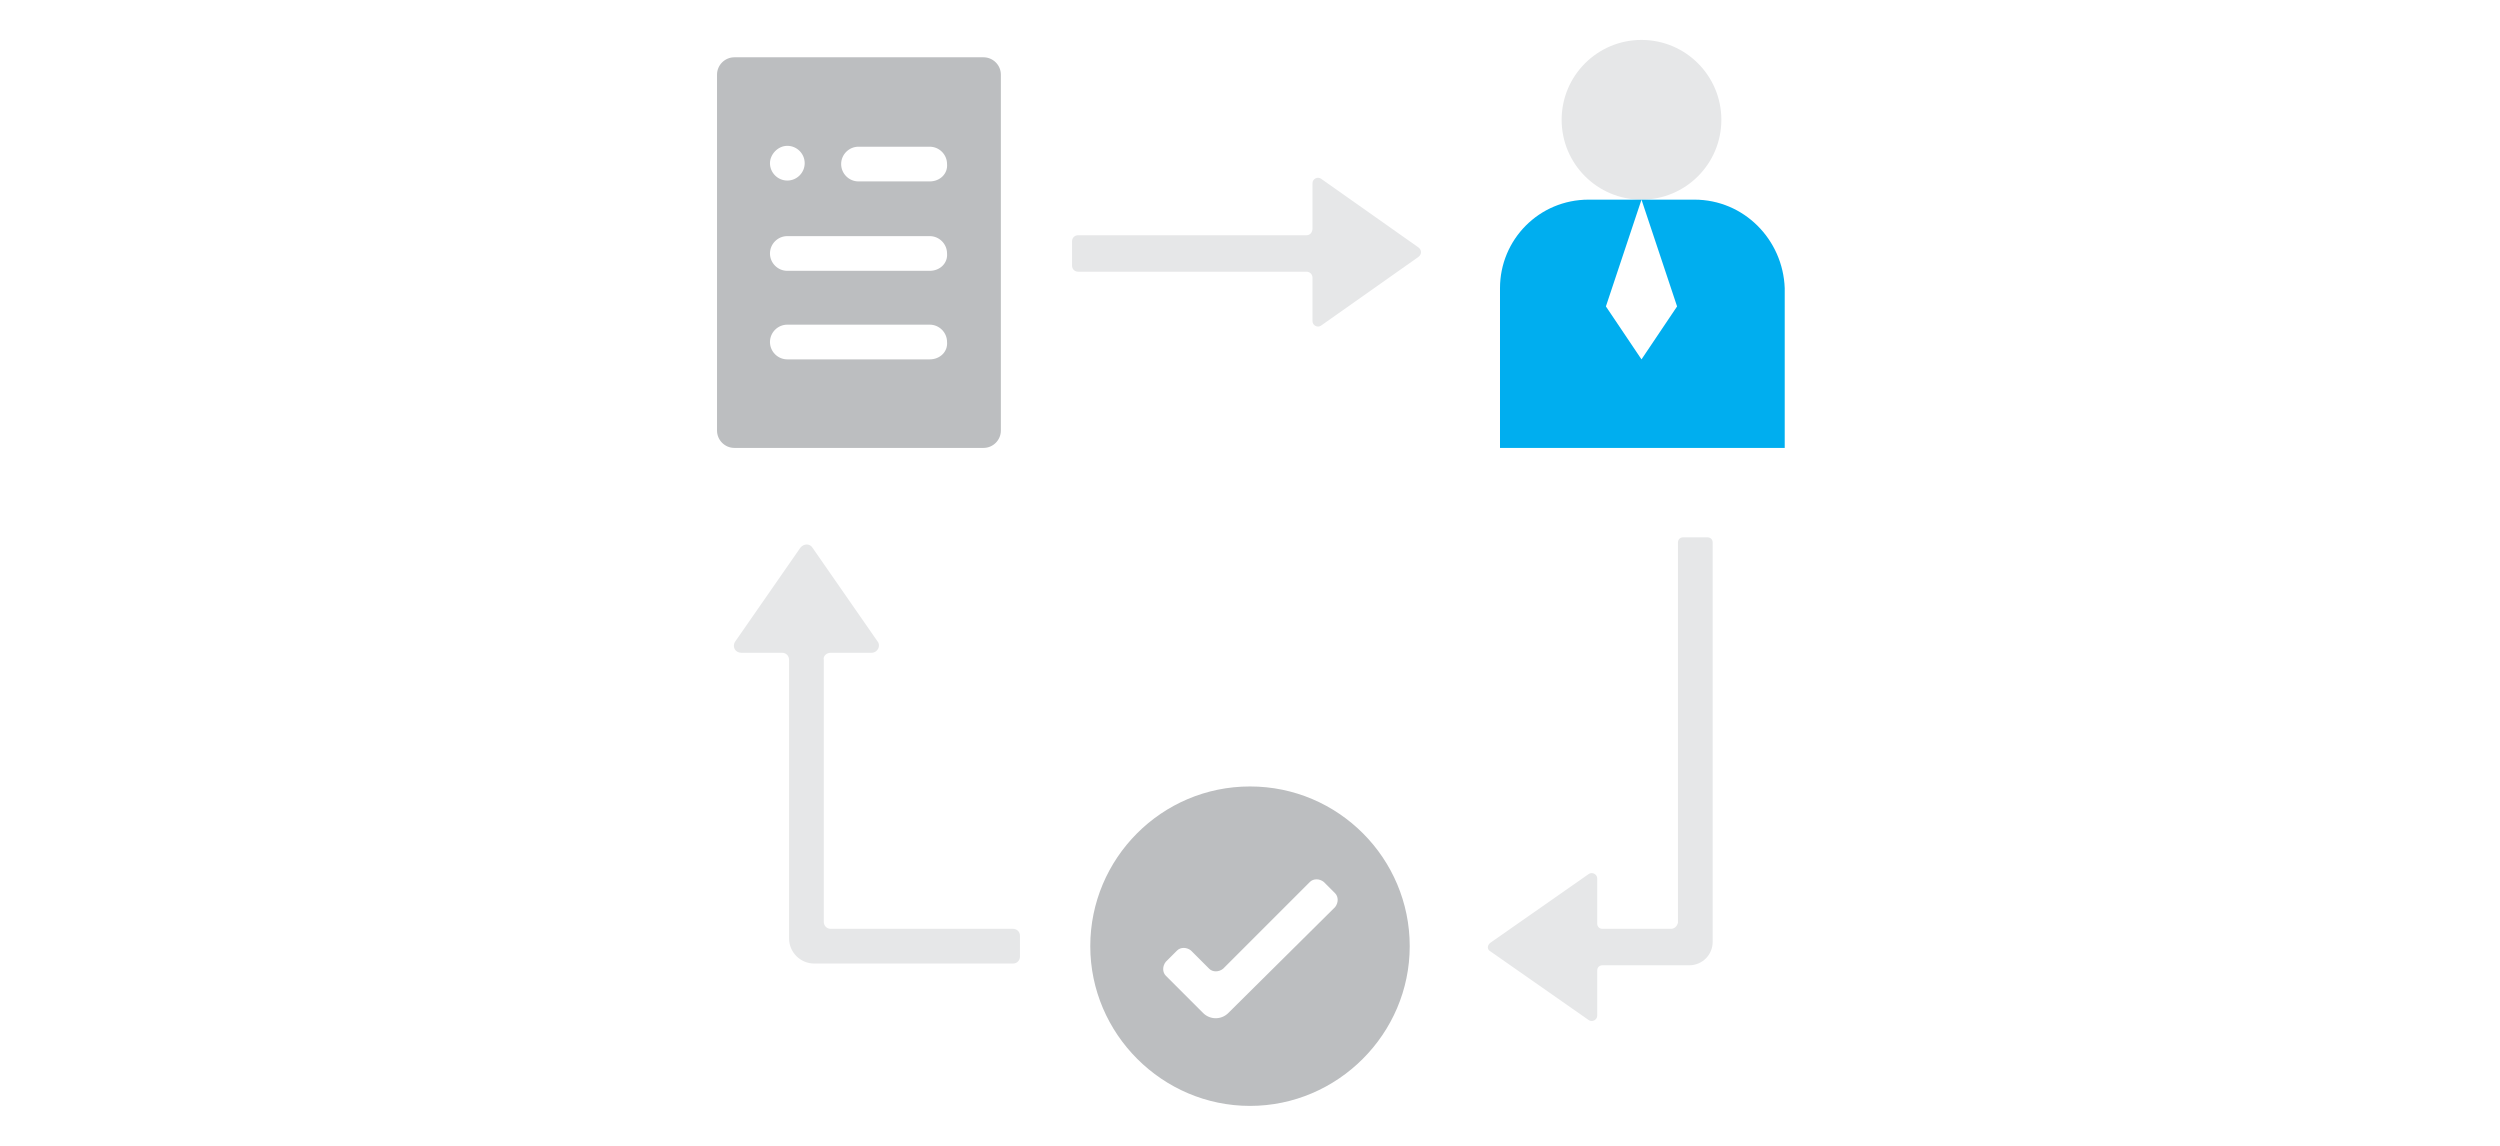 <?xml version="1.0" encoding="utf-8"?>
<!-- Generator: Adobe Illustrator 25.0.0, SVG Export Plug-In . SVG Version: 6.00 Build 0)  -->
<svg version="1.1" id="Layer_1" xmlns="http://www.w3.org/2000/svg" xmlns:xlink="http://www.w3.org/1999/xlink" x="0px" y="0px"
	 width="288px" height="132px" viewBox="0 0 288 132" style="enable-background:new 0 0 288 132;" xml:space="preserve">
<style type="text/css">
	.st0{fill:#00AEEF;}
	.st1{fill:#BCBEC0;}
	.st2{fill:#E6E7E8;}
</style>
<rect x="108.9" y="-33.5" class="st0" width="17.9" height="17.9"/>
<rect x="135.1" y="-33.5" class="st1" width="17.9" height="17.9"/>
<rect x="161.2" y="-33.5" class="st2" width="17.9" height="17.9"/>
<g id="Layer_1_1_">
</g>
<g>
	<circle class="st2" cx="189.1" cy="13.8" r="9.2"/>
	<path class="st1" d="M144,90.6c-10.2,0-18.4,8.3-18.4,18.4s8.3,18.4,18.4,18.4s18.4-8.3,18.4-18.4S154.2,90.6,144,90.6z
		 M141.5,116.7c-0.8,0.8-2.1,0.8-2.9,0l-4.3-4.3c-0.4-0.4-0.4-1.1,0-1.6l1.3-1.3c0.4-0.4,1.1-0.4,1.6,0l2.1,2.1
		c0.4,0.4,1.1,0.4,1.6,0l10-10c0.4-0.4,1.1-0.4,1.6,0l1.3,1.3c0.4,0.4,0.4,1.1,0,1.6L141.5,116.7z"/>
	<path class="st0" d="M195.2,23h-6.1l4.1,12.3l-4.1,6.1l-4.1-6.1l4.1-12.3h-6.1c-5.7,0-10.2,4.6-10.2,10.2v18.4h32.8V33.2
		C205.4,27.6,200.9,23,195.2,23z"/>
	<path class="st1" d="M113.3,6.6H84.6c-1.1,0-2,0.9-2,2v41c0,1.1,0.9,2,2,2h28.7c1.1,0,2-0.9,2-2v-41C115.3,7.5,114.4,6.6,113.3,6.6
		z M90.7,16.8L90.7,16.8c1.1,0,2,0.9,2,2v0c0,1.1-0.9,2-2,2h0c-1.1,0-2-0.9-2-2v0C88.7,17.8,89.6,16.8,90.7,16.8z M107.1,41.4H90.7
		c-1.1,0-2-0.9-2-2v0c0-1.1,0.9-2,2-2h16.4c1.1,0,2,0.9,2,2v0C109.2,40.5,108.3,41.4,107.1,41.4z M107.1,31.2H90.7c-1.1,0-2-0.9-2-2
		v0c0-1.1,0.9-2,2-2h16.4c1.1,0,2,0.9,2,2v0C109.2,30.3,108.3,31.2,107.1,31.2z M107.1,20.9h-8.2c-1.1,0-2-0.9-2-2v0
		c0-1.1,0.9-2,2-2h8.2c1.1,0,2,0.9,2,2v0C109.2,20,108.3,20.9,107.1,20.9z"/>
	<path class="st2" d="M192.5,107h-7.9c-0.4,0-0.6-0.3-0.6-0.6v-5.2c0-0.5-0.6-0.8-1-0.5l-11.3,7.9c-0.4,0.3-0.4,0.8,0,1l11.3,7.9
		c0.4,0.3,1,0,1-0.5v-5.2c0-0.4,0.3-0.6,0.6-0.6h10c1.5,0,2.7-1.2,2.7-2.7V62.5c0-0.4-0.3-0.6-0.6-0.6h-2.8c-0.4,0-0.6,0.3-0.6,0.6
		v43.8C193.2,106.7,192.9,107,192.5,107z"/>
	<path class="st2" d="M95.7,75.2h4.7c0.7,0,1.1-0.8,0.7-1.3l-7.5-10.8c-0.3-0.5-1-0.5-1.4,0l-7.5,10.8c-0.4,0.6,0,1.3,0.7,1.3h4.7
		c0.5,0,0.8,0.4,0.8,0.8v32.1c0,1.6,1.3,2.9,2.9,2.9h22.9c0.5,0,0.8-0.4,0.8-0.8v-2.4c0-0.5-0.4-0.8-0.8-0.8H95.7
		c-0.5,0-0.8-0.4-0.8-0.8V76C94.8,75.6,95.2,75.2,95.7,75.2z"/>
	<path class="st2" d="M150.5,27.1h-26.3c-0.4,0-0.7,0.3-0.7,0.7v2.8c0,0.4,0.3,0.7,0.7,0.7h26.3c0.4,0,0.7,0.3,0.7,0.7V37
		c0,0.5,0.6,0.8,1,0.5l11.2-7.9c0.4-0.3,0.4-0.8,0-1.1l-11.2-7.9c-0.4-0.3-1,0-1,0.5v5.2C151.2,26.8,150.9,27.1,150.5,27.1z"/>
</g>
</svg>
